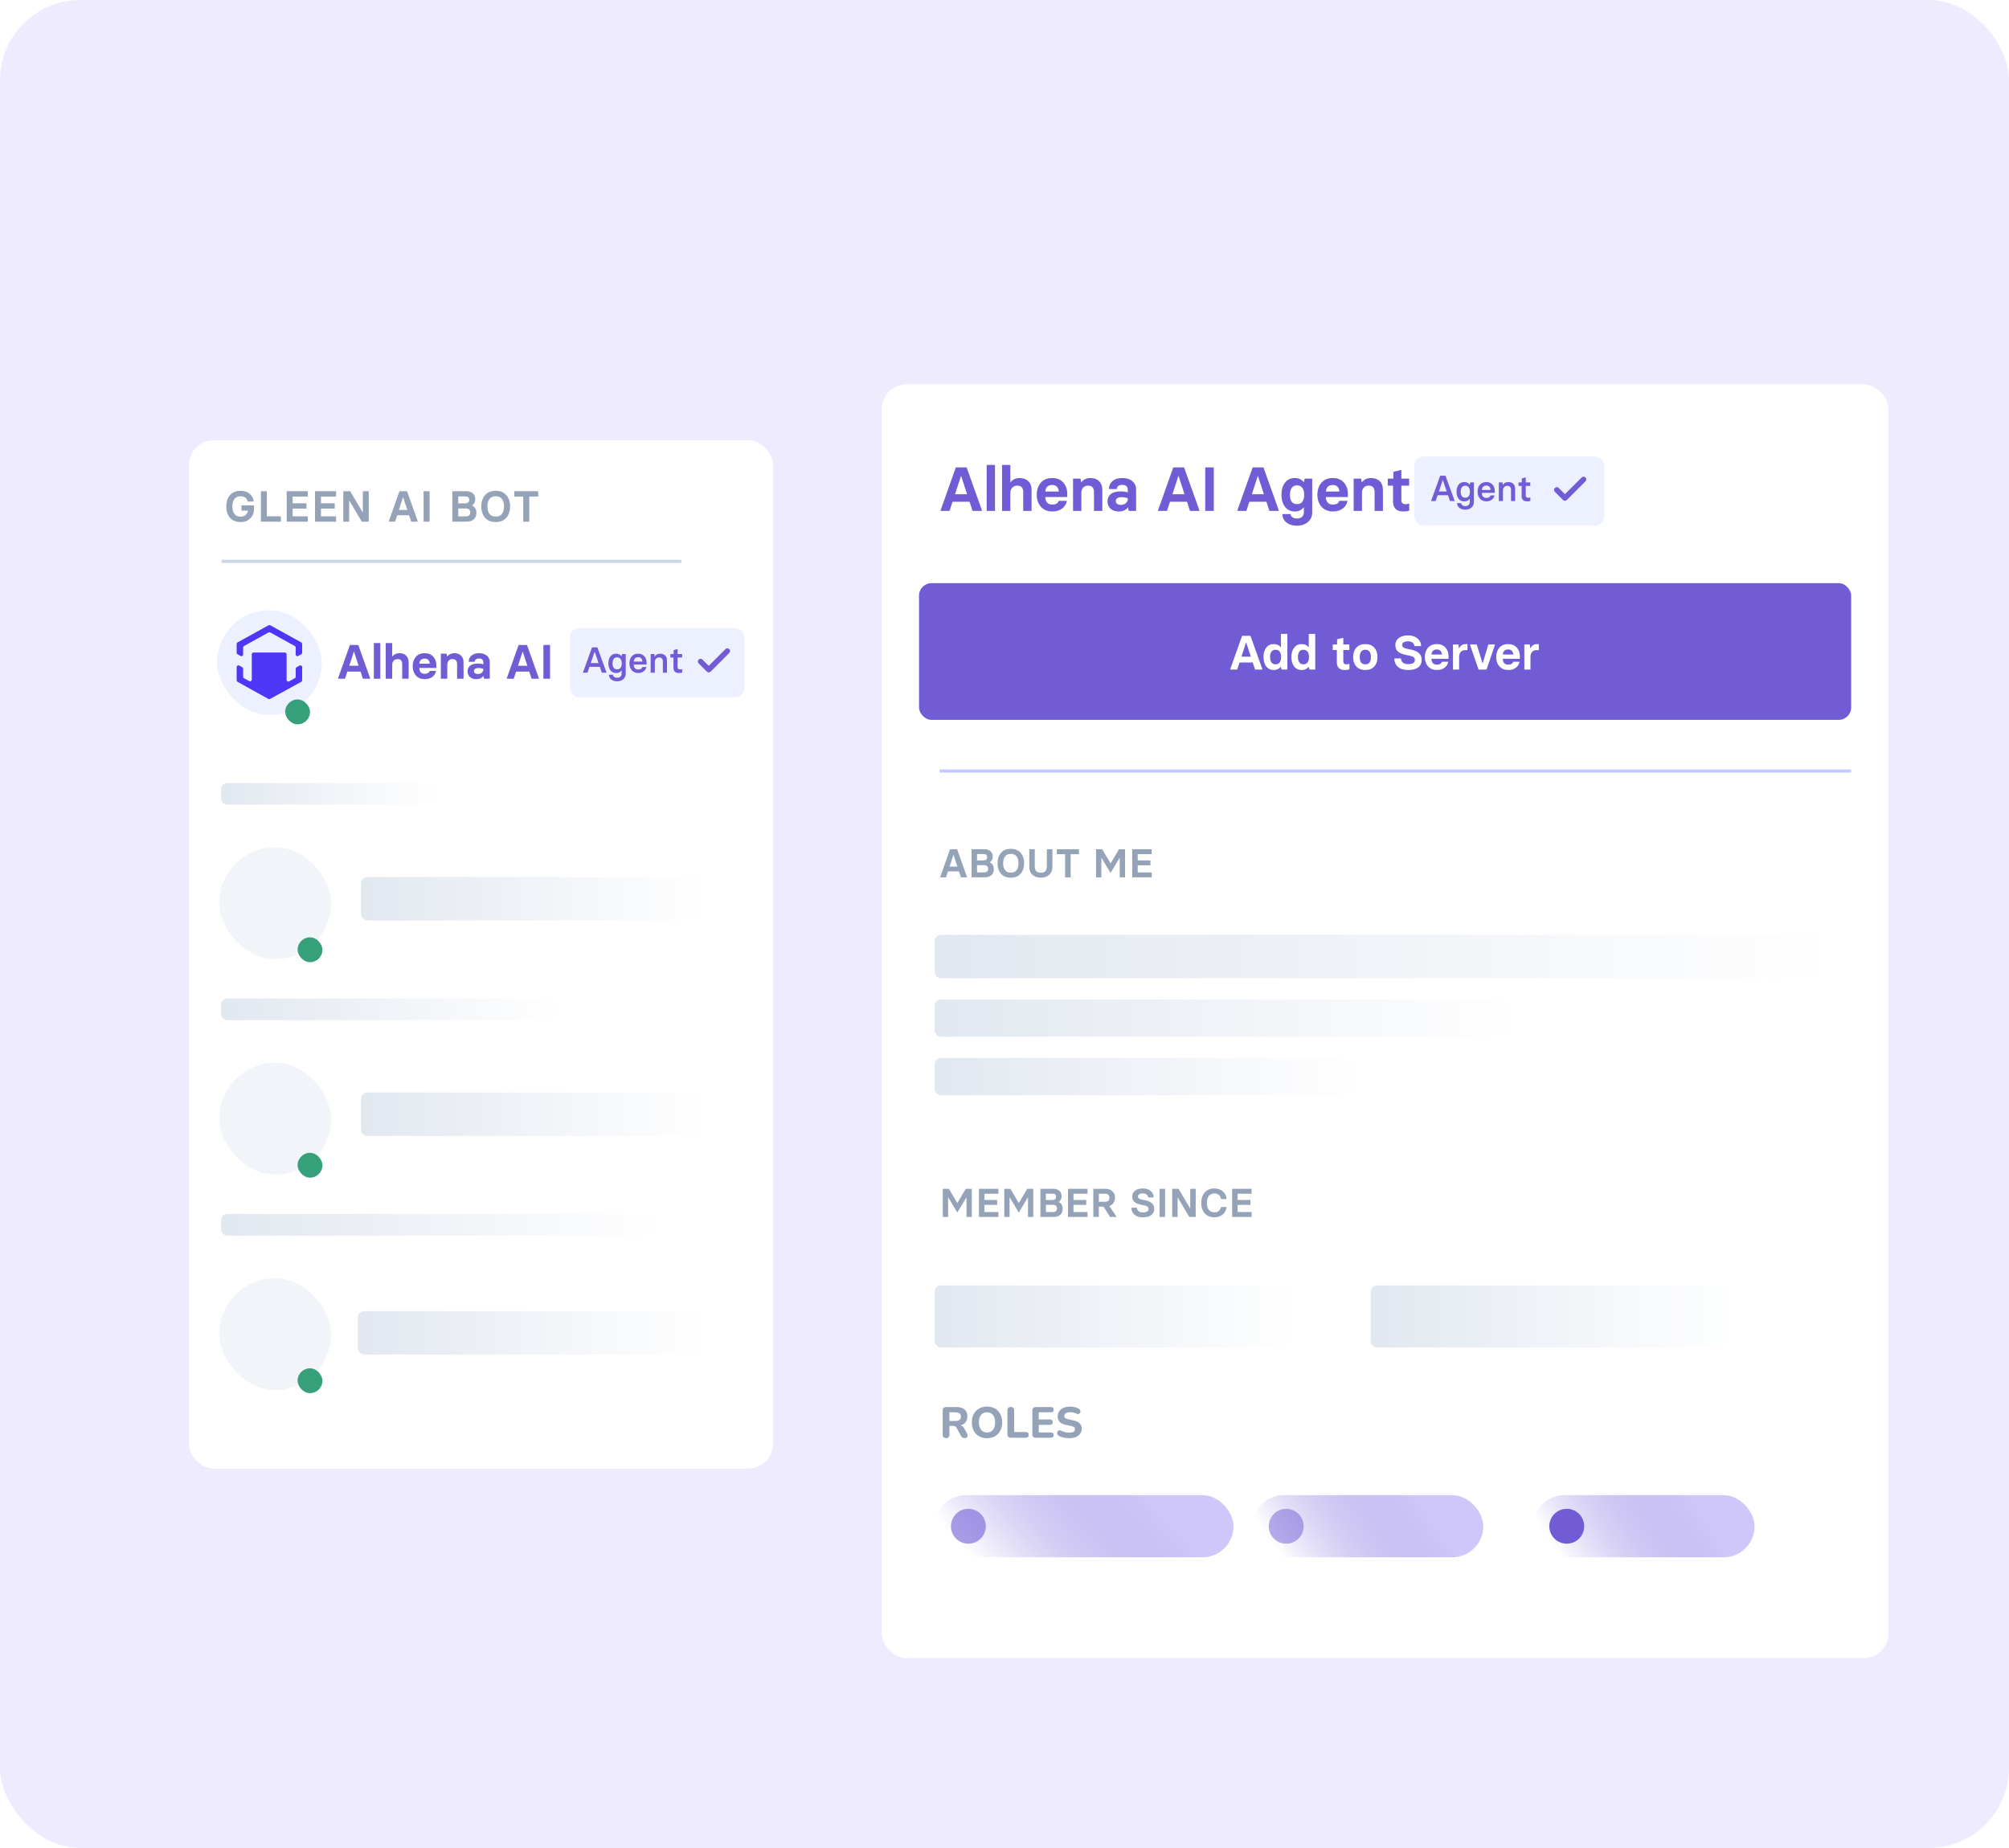 <svg width="500" height="460" viewBox="0 0 500 460" fill="none" xmlns="http://www.w3.org/2000/svg">
<g clip-path="url(#clip0_916_50380)">
<rect width="500" height="460" rx="20" fill="#EFEBFE"/>
<g filter="url(#filter0_dd_916_50380)">
<g clip-path="url(#clip1_916_50380)">
<rect x="47" y="89.92" width="145.382" height="255.965" rx="6.186" fill="white"/>
<line x1="55.153" y1="120.05" x2="169.57" y2="120.05" stroke="#CBD5E1" stroke-width="0.773"/>
<path d="M59.877 110.276C58.736 110.276 57.856 109.919 57.235 109.204C56.622 108.482 56.315 107.548 56.315 106.4C56.315 105.238 56.622 104.3 57.235 103.585C57.856 102.864 58.736 102.503 59.877 102.503C60.808 102.503 61.566 102.755 62.15 103.261C62.735 103.766 63.067 104.404 63.146 105.177H61.63C61.573 104.794 61.396 104.48 61.1 104.235C60.811 103.982 60.404 103.856 59.877 103.856C59.198 103.856 58.686 104.083 58.339 104.538C58 104.993 57.831 105.613 57.831 106.4C57.831 107.187 58 107.808 58.339 108.262C58.686 108.71 59.198 108.934 59.877 108.934C60.425 108.934 60.851 108.793 61.154 108.511C61.465 108.23 61.649 107.873 61.706 107.439H60.093V106.119H63.222V106.909C63.222 107.927 62.915 108.742 62.302 109.356C61.688 109.969 60.88 110.276 59.877 110.276ZM64.931 110.179V102.6H66.414V108.847H69.911V110.179H64.931ZM71.358 110.179V102.6H76.609V103.932H72.841V105.61H76.273V106.931H72.841V108.858H76.609V110.179H71.358ZM78.399 110.179V102.6H83.65V103.932H79.882V105.61H83.314V106.931H79.882V108.858H83.65V110.179H78.399ZM85.44 110.179V102.6H87.162L90.258 107.862H90.301V102.6H91.774V110.179H90.041L86.945 104.949H86.902V110.179H85.44ZM101.304 102.6L103.967 110.07V110.179H102.332L101.813 108.587H98.846L98.327 110.179H96.768V110.07L99.42 102.6H101.304ZM99.279 107.277H101.38L100.351 104.116H100.308L99.279 107.277ZM105.421 110.179V102.6H106.915V110.179H105.421ZM112.578 110.179V102.6H116.031C116.71 102.6 117.255 102.777 117.666 103.131C118.078 103.477 118.283 103.957 118.283 104.57C118.283 105.285 118.02 105.801 117.493 106.119V106.162C118.208 106.494 118.565 107.104 118.565 107.992C118.565 108.677 118.348 109.215 117.915 109.605C117.489 109.987 116.901 110.179 116.151 110.179H112.578ZM114.05 105.621H115.793C116.118 105.621 116.363 105.545 116.529 105.393C116.695 105.235 116.778 105.018 116.778 104.744C116.778 104.188 116.461 103.91 115.826 103.91H114.05V105.621ZM114.05 108.858H115.923C116.299 108.858 116.58 108.771 116.768 108.598C116.955 108.417 117.049 108.176 117.049 107.873C117.049 107.591 116.955 107.36 116.768 107.18C116.58 106.992 116.299 106.898 115.923 106.898H114.05V108.858ZM123.372 110.276C122.21 110.276 121.322 109.915 120.709 109.193C120.095 108.464 119.788 107.53 119.788 106.389C119.788 105.249 120.095 104.318 120.709 103.596C121.322 102.867 122.21 102.503 123.372 102.503C124.527 102.503 125.411 102.867 126.024 103.596C126.645 104.318 126.955 105.249 126.955 106.389C126.955 107.53 126.645 108.464 126.024 109.193C125.411 109.915 124.527 110.276 123.372 110.276ZM121.824 108.251C122.17 108.699 122.686 108.923 123.372 108.923C124.058 108.923 124.574 108.699 124.92 108.251C125.266 107.797 125.44 107.176 125.44 106.389C125.44 105.603 125.266 104.986 124.92 104.538C124.574 104.083 124.058 103.856 123.372 103.856C122.686 103.856 122.17 104.083 121.824 104.538C121.477 104.986 121.304 105.603 121.304 106.389C121.304 107.176 121.477 107.797 121.824 108.251ZM130.228 110.179V103.943H127.998V102.6H133.953V103.943H131.723V110.179H130.228Z" fill="#94A3B8"/>
<rect x="54.565" y="191.223" width="27.839" height="27.839" rx="13.92" fill="#F1F5F9"/>
<rect x="74.064" y="213.649" width="6.186" height="6.186" rx="3.093" fill="#35A079"/>
<rect x="55.029" y="175.232" width="53.455" height="5.413" rx="1.547" fill="url(#paint0_linear_916_50380)"/>
<rect x="89.865" y="198.638" width="86.013" height="10.826" rx="1.547" fill="url(#paint1_linear_916_50380)"/>
<rect x="54.565" y="244.861" width="27.839" height="27.839" rx="13.92" fill="#F1F5F9"/>
<rect x="74.064" y="267.287" width="6.186" height="6.186" rx="3.093" fill="#35A079"/>
<rect x="55.029" y="228.87" width="84.598" height="5.413" rx="1.547" fill="url(#paint2_linear_916_50380)"/>
<rect x="89.865" y="252.276" width="86.013" height="10.826" rx="1.547" fill="url(#paint3_linear_916_50380)"/>
<rect x="54.565" y="298.499" width="27.839" height="27.839" rx="13.92" fill="#F1F5F9"/>
<rect x="74.064" y="320.925" width="6.186" height="6.186" rx="3.093" fill="#35A079"/>
<rect x="55.029" y="282.508" width="110.344" height="5.413" rx="1.547" fill="url(#paint4_linear_916_50380)"/>
<rect x="89.092" y="306.688" width="86.013" height="10.826" rx="1.547" fill="url(#paint5_linear_916_50380)"/>
<rect x="54.013" y="132.237" width="26.072" height="26.072" rx="13.036" fill="#ECF0FF"/>
<g clip-path="url(#clip2_916_50380)">
<path fill-rule="evenodd" clip-rule="evenodd" d="M66.843 135.973C66.972 135.902 67.129 135.902 67.258 135.973L74.98 140.24C75.117 140.315 75.202 140.46 75.202 140.616V142.811C75.202 142.967 75.117 143.111 74.981 143.187L74.23 143.607C73.943 143.768 73.59 143.56 73.59 143.232V141.507C73.59 141.35 73.505 141.206 73.368 141.13L67.258 137.754C67.129 137.683 66.972 137.683 66.843 137.754L60.733 141.13C60.596 141.206 60.511 141.35 60.511 141.507V143.232C60.511 143.56 60.158 143.768 59.871 143.607L59.12 143.187C58.984 143.111 58.899 142.967 58.899 142.811V140.616C58.899 140.46 58.984 140.315 59.121 140.24L66.843 135.973ZM60.733 149.156C60.596 149.08 60.511 148.936 60.511 148.779V146.8C60.511 146.644 60.427 146.501 60.291 146.425L59.539 146.004C59.252 145.844 58.899 146.051 58.899 146.379V149.67C58.899 149.826 58.984 149.97 59.12 150.046L66.791 154.309C66.92 154.38 67.077 154.381 67.206 154.31L74.978 150.046C75.116 149.97 75.202 149.826 75.202 149.669V146.379C75.202 146.051 74.849 145.844 74.562 146.004L73.81 146.425C73.674 146.501 73.59 146.644 73.59 146.8V148.779C73.59 148.936 73.505 149.08 73.368 149.156L71.968 149.93C71.681 150.088 71.33 149.88 71.33 149.553V143.183C71.33 142.946 71.138 142.753 70.9 142.753H66.998H63.096C62.859 142.753 62.666 142.946 62.666 143.183V149.495C62.666 149.823 62.315 150.03 62.029 149.872L60.733 149.156Z" fill="#4D36F5"/>
</g>
<path d="M89.171 140.873L92.123 149.153V149.273H90.311L89.735 147.509H86.447L85.871 149.273H84.143V149.153L87.083 140.873H89.171ZM86.927 146.057H89.255L88.115 142.553H88.067L86.927 146.057ZM93.039 149.273V140.393H94.647V149.273H93.039ZM96.004 149.273V140.393H97.612V143.741H97.659C98.067 143.197 98.656 142.925 99.424 142.925C100.119 142.925 100.671 143.129 101.079 143.537C101.495 143.937 101.703 144.485 101.703 145.181V149.273H100.095V145.637C100.095 144.805 99.707 144.389 98.931 144.389C98.547 144.389 98.231 144.521 97.984 144.785C97.736 145.041 97.612 145.389 97.612 145.829V149.273H96.004ZM105.722 149.381C104.786 149.381 104.05 149.081 103.514 148.481C102.978 147.873 102.71 147.101 102.71 146.165C102.71 145.229 102.966 144.457 103.478 143.849C103.998 143.233 104.738 142.925 105.698 142.925C106.602 142.925 107.31 143.213 107.822 143.789C108.342 144.365 108.602 145.093 108.602 145.973V146.597H104.354C104.362 147.045 104.478 147.401 104.702 147.665C104.934 147.921 105.274 148.049 105.722 148.049C106.386 148.049 106.794 147.809 106.946 147.329H108.518C108.43 147.921 108.134 148.413 107.63 148.805C107.134 149.189 106.498 149.381 105.722 149.381ZM104.366 145.529H106.958C106.942 145.153 106.826 144.849 106.61 144.617C106.402 144.385 106.098 144.269 105.698 144.269C105.266 144.269 104.938 144.385 104.714 144.617C104.498 144.849 104.382 145.153 104.366 145.529ZM109.714 149.273V143.033H111.154L111.274 143.741H111.322C111.73 143.197 112.322 142.925 113.098 142.925C113.794 142.925 114.346 143.129 114.754 143.537C115.162 143.937 115.366 144.485 115.366 145.181V149.273H113.758V145.637C113.758 144.805 113.374 144.389 112.606 144.389C112.222 144.389 111.91 144.517 111.67 144.773C111.438 145.029 111.322 145.377 111.322 145.817V149.273H109.714ZM118.558 149.381C117.878 149.381 117.342 149.201 116.95 148.841C116.566 148.473 116.374 148.005 116.374 147.437C116.374 146.845 116.582 146.377 116.998 146.033C117.422 145.681 118.054 145.505 118.894 145.505C119.438 145.505 119.902 145.569 120.286 145.697V145.157C120.286 144.885 120.198 144.665 120.022 144.497C119.846 144.329 119.574 144.245 119.206 144.245C118.878 144.245 118.622 144.321 118.438 144.473C118.254 144.625 118.162 144.817 118.162 145.049H116.65C116.65 144.433 116.874 143.925 117.322 143.525C117.778 143.125 118.418 142.925 119.242 142.925C120.066 142.925 120.714 143.133 121.186 143.549C121.658 143.957 121.894 144.489 121.894 145.145V149.273H120.466L120.346 148.625H120.298C119.914 149.129 119.334 149.381 118.558 149.381ZM118.942 148.109C119.35 148.109 119.674 147.997 119.914 147.773C120.162 147.549 120.286 147.277 120.286 146.957V146.825C119.934 146.689 119.522 146.621 119.05 146.621C118.706 146.621 118.438 146.689 118.246 146.825C118.062 146.961 117.97 147.141 117.97 147.365C117.97 147.589 118.054 147.769 118.222 147.905C118.39 148.041 118.63 148.109 118.942 148.109ZM131.159 140.873L134.111 149.153V149.273H132.299L131.723 147.509H128.435L127.859 149.273H126.131V149.153L129.071 140.873H131.159ZM128.915 146.057H131.243L130.103 142.553H130.055L128.915 146.057ZM135.243 149.273V140.873H136.899V149.273H135.243Z" fill="#715CD6"/>
<rect x="141.817" y="136.68" width="43.466" height="17.186" rx="2.32" fill="#ECF0FF"/>
<path d="M148.672 141.473L150.931 147.683V147.773H149.779L149.284 146.315H146.71L146.215 147.773H145.099V147.683L147.349 141.473H148.672ZM147.025 145.388H148.969L148.015 142.58H147.979L147.025 145.388ZM153.583 149.915C152.983 149.915 152.494 149.762 152.116 149.456C151.744 149.156 151.552 148.763 151.54 148.277H152.539C152.557 148.487 152.656 148.664 152.836 148.808C153.022 148.958 153.271 149.033 153.583 149.033C153.949 149.033 154.228 148.937 154.42 148.745C154.612 148.559 154.708 148.313 154.708 148.007V147.215H154.672C154.39 147.641 153.946 147.854 153.34 147.854C152.734 147.854 152.26 147.632 151.918 147.188C151.582 146.744 151.411 146.165 151.405 145.451C151.411 144.719 151.585 144.137 151.927 143.705C152.275 143.267 152.746 143.048 153.34 143.048C153.946 143.048 154.39 143.261 154.672 143.687H154.708L154.825 143.129H155.734V148.025C155.734 148.583 155.536 149.036 155.14 149.384C154.75 149.738 154.231 149.915 153.583 149.915ZM153.592 146.945C153.982 146.945 154.27 146.807 154.456 146.531C154.648 146.249 154.744 145.889 154.744 145.451C154.744 145.019 154.648 144.662 154.456 144.38C154.264 144.098 153.976 143.957 153.592 143.957C153.196 143.957 152.905 144.095 152.719 144.371C152.539 144.647 152.449 145.007 152.449 145.451C152.449 145.895 152.539 146.255 152.719 146.531C152.905 146.807 153.196 146.945 153.592 146.945ZM158.848 147.854C158.164 147.854 157.627 147.629 157.237 147.179C156.847 146.729 156.652 146.153 156.652 145.451C156.652 144.749 156.838 144.173 157.21 143.723C157.588 143.273 158.128 143.048 158.83 143.048C159.49 143.048 160.003 143.261 160.369 143.687C160.741 144.107 160.927 144.647 160.927 145.307V145.739H157.714C157.714 146.123 157.81 146.429 158.002 146.657C158.2 146.879 158.482 146.99 158.848 146.99C159.406 146.99 159.745 146.78 159.865 146.36H160.864C160.798 146.792 160.579 147.149 160.207 147.431C159.841 147.713 159.388 147.854 158.848 147.854ZM157.723 145.01H159.874C159.868 144.686 159.775 144.425 159.595 144.227C159.421 144.023 159.166 143.921 158.83 143.921C158.476 143.921 158.206 144.023 158.02 144.227C157.834 144.425 157.735 144.686 157.723 145.01ZM161.941 147.773V143.129H162.85L162.931 143.732H162.967C163.255 143.276 163.708 143.048 164.326 143.048C164.842 143.048 165.25 143.198 165.55 143.498C165.85 143.798 166 144.212 166 144.74V147.773H164.974V144.992C164.974 144.314 164.659 143.975 164.029 143.975C163.705 143.975 163.447 144.086 163.255 144.308C163.063 144.524 162.967 144.824 162.967 145.208V147.773H161.941ZM168.987 147.854C168.069 147.854 167.61 147.404 167.61 146.504V144.002H166.845V143.129H167.655V142.148L168.546 141.896H168.636V143.129H169.761V144.002H168.636V146.324C168.636 146.546 168.684 146.708 168.78 146.81C168.876 146.906 169.029 146.954 169.239 146.954C169.401 146.954 169.551 146.933 169.689 146.891H169.779V147.755C169.569 147.821 169.305 147.854 168.987 147.854Z" fill="#715CD6"/>
<path d="M181.235 142.588L176.596 147.228C176.569 147.255 176.537 147.276 176.501 147.291C176.466 147.305 176.429 147.313 176.39 147.313C176.352 147.313 176.315 147.305 176.279 147.291C176.244 147.276 176.212 147.255 176.185 147.228L174.155 145.198C174.101 145.143 174.07 145.07 174.07 144.993C174.07 144.916 174.101 144.842 174.155 144.788C174.21 144.733 174.284 144.703 174.36 144.703C174.437 144.703 174.511 144.733 174.566 144.788L176.39 146.613L180.825 142.178C180.879 142.123 180.953 142.093 181.03 142.093C181.107 142.093 181.181 142.123 181.235 142.178C181.29 142.232 181.32 142.306 181.32 142.383C181.32 142.46 181.29 142.534 181.235 142.588Z" fill="#715CD6" stroke="#715CD6" stroke-width="0.773"/>
<rect x="70.973" y="154.442" width="6.186" height="6.186" rx="3.093" fill="#35A079"/>
</g>
</g>
<g filter="url(#filter1_dd_916_50380)">
<rect x="219.447" y="76" width="250.552" height="317.057" rx="6.186" fill="white"/>
<path d="M240.578 96.676L244.383 107.348V107.503H242.048L241.305 105.229H237.068L236.325 107.503H234.098V107.348L237.887 96.676H240.578ZM237.686 103.358H240.687L239.217 98.842H239.155L237.686 103.358ZM245.563 107.503V96.058H247.635V107.503H245.563ZM249.384 107.503V96.058H251.457V100.373H251.519C252.044 99.672 252.802 99.321 253.792 99.321C254.689 99.321 255.401 99.584 255.926 100.11C256.463 100.625 256.731 101.332 256.731 102.229V107.503H254.658V102.816C254.658 101.744 254.158 101.208 253.158 101.208C252.663 101.208 252.256 101.378 251.936 101.718C251.616 102.048 251.457 102.497 251.457 103.064V107.503H249.384ZM261.91 107.642C260.704 107.642 259.755 107.255 259.064 106.482C258.374 105.698 258.028 104.703 258.028 103.497C258.028 102.291 258.358 101.296 259.018 100.512C259.688 99.718 260.642 99.321 261.879 99.321C263.044 99.321 263.957 99.692 264.617 100.435C265.287 101.177 265.622 102.115 265.622 103.249V104.054H260.147C260.157 104.631 260.307 105.09 260.595 105.43C260.894 105.76 261.333 105.925 261.91 105.925C262.766 105.925 263.292 105.616 263.488 104.997H265.514C265.4 105.76 265.019 106.394 264.369 106.899C263.73 107.394 262.91 107.642 261.91 107.642ZM260.162 102.677H263.503C263.482 102.193 263.333 101.801 263.055 101.502C262.787 101.203 262.395 101.053 261.879 101.053C261.322 101.053 260.9 101.203 260.611 101.502C260.333 101.801 260.183 102.193 260.162 102.677ZM267.056 107.503V99.46H268.911L269.066 100.373H269.128C269.654 99.672 270.417 99.321 271.417 99.321C272.314 99.321 273.025 99.584 273.551 100.11C274.077 100.625 274.34 101.332 274.34 102.229V107.503H272.268V102.816C272.268 101.744 271.773 101.208 270.783 101.208C270.288 101.208 269.886 101.373 269.576 101.703C269.277 102.033 269.128 102.481 269.128 103.048V107.503H267.056ZM278.454 107.642C277.577 107.642 276.887 107.41 276.381 106.946C275.886 106.472 275.639 105.868 275.639 105.136C275.639 104.373 275.907 103.77 276.443 103.327C276.99 102.873 277.804 102.646 278.887 102.646C279.588 102.646 280.186 102.729 280.681 102.894V102.198C280.681 101.847 280.568 101.564 280.341 101.347C280.114 101.131 279.763 101.022 279.289 101.022C278.866 101.022 278.536 101.12 278.299 101.316C278.062 101.512 277.943 101.76 277.943 102.059H275.995C275.995 101.265 276.283 100.61 276.861 100.094C277.449 99.579 278.273 99.321 279.335 99.321C280.397 99.321 281.233 99.589 281.841 100.125C282.449 100.651 282.753 101.337 282.753 102.182V107.503H280.913L280.758 106.667H280.696C280.202 107.317 279.454 107.642 278.454 107.642ZM278.949 106.002C279.475 106.002 279.892 105.858 280.202 105.569C280.521 105.281 280.681 104.93 280.681 104.518V104.348C280.227 104.172 279.696 104.085 279.088 104.085C278.645 104.085 278.299 104.172 278.052 104.348C277.815 104.523 277.696 104.755 277.696 105.044C277.696 105.332 277.804 105.564 278.021 105.739C278.237 105.915 278.547 106.002 278.949 106.002ZM294.695 96.676L298.5 107.348V107.503H296.164L295.422 105.229H291.184L290.442 107.503H288.215V107.348L292.004 96.676H294.695ZM291.803 103.358H294.803L293.334 98.842H293.272L291.803 103.358ZM299.958 107.503V96.676H302.092V107.503H299.958ZM314.451 96.676L318.255 107.348V107.503H315.92L315.177 105.229H310.94L310.197 107.503H307.97V107.348L311.759 96.676H314.451ZM311.558 103.358H314.559L313.089 98.842H313.028L311.558 103.358ZM322.746 111.184C321.684 111.184 320.823 110.915 320.163 110.379C319.514 109.853 319.179 109.158 319.158 108.291H321.184C321.215 108.611 321.37 108.874 321.648 109.08C321.927 109.297 322.293 109.405 322.746 109.405C323.324 109.405 323.762 109.261 324.061 108.972C324.36 108.694 324.509 108.327 324.509 107.874V106.637H324.448C323.932 107.307 323.195 107.642 322.236 107.642C321.205 107.642 320.395 107.255 319.808 106.482C319.22 105.709 318.926 104.714 318.926 103.497C318.926 102.249 319.22 101.244 319.808 100.481C320.406 99.708 321.215 99.321 322.236 99.321C323.195 99.321 323.932 99.656 324.448 100.326H324.509L324.726 99.46H326.582V107.905C326.582 108.884 326.226 109.673 325.515 110.271C324.803 110.879 323.881 111.184 322.746 111.184ZM321.447 105.183C321.736 105.605 322.19 105.817 322.808 105.817C323.427 105.817 323.875 105.605 324.154 105.183C324.442 104.75 324.587 104.188 324.587 103.497C324.587 102.806 324.442 102.244 324.154 101.811C323.865 101.368 323.417 101.146 322.808 101.146C322.2 101.146 321.751 101.368 321.463 101.811C321.174 102.244 321.03 102.806 321.03 103.497C321.03 104.188 321.169 104.75 321.447 105.183ZM331.75 107.642C330.543 107.642 329.595 107.255 328.904 106.482C328.213 105.698 327.868 104.703 327.868 103.497C327.868 102.291 328.197 101.296 328.857 100.512C329.528 99.718 330.481 99.321 331.719 99.321C332.884 99.321 333.796 99.692 334.456 100.435C335.126 101.177 335.461 102.115 335.461 103.249V104.054H329.986C329.997 104.631 330.146 105.09 330.435 105.43C330.734 105.76 331.172 105.925 331.75 105.925C332.605 105.925 333.131 105.616 333.327 104.997H335.353C335.24 105.76 334.858 106.394 334.209 106.899C333.569 107.394 332.75 107.642 331.75 107.642ZM330.002 102.677H333.343C333.322 102.193 333.172 101.801 332.894 101.502C332.626 101.203 332.234 101.053 331.719 101.053C331.162 101.053 330.739 101.203 330.45 101.502C330.172 101.801 330.023 102.193 330.002 102.677ZM336.895 107.503V99.46H338.751L338.906 100.373H338.967C339.493 99.672 340.256 99.321 341.256 99.321C342.153 99.321 342.865 99.584 343.391 100.11C343.917 100.625 344.18 101.332 344.18 102.229V107.503H342.107V102.816C342.107 101.744 341.612 101.208 340.622 101.208C340.127 101.208 339.725 101.373 339.416 101.703C339.117 102.033 338.967 102.481 338.967 103.048V107.503H336.895ZM349.221 107.642C348.365 107.642 347.731 107.425 347.319 106.992C346.907 106.549 346.7 105.951 346.7 105.198V101.223H345.386V99.46H346.778V97.774L348.618 97.341H348.773V99.46H350.706V101.223H348.773V104.75C348.773 105.131 348.855 105.41 349.02 105.585C349.185 105.75 349.448 105.832 349.809 105.832C350.077 105.832 350.335 105.791 350.582 105.709H350.737V107.441C350.304 107.575 349.799 107.642 349.221 107.642Z" fill="#715CD6"/>
<rect x="352" y="93.956" width="47.28" height="17.186" rx="2.32" fill="#ECF0FF"/>
<path d="M359.762 98.749L362.021 104.959V105.049H360.869L360.374 103.591H357.8L357.305 105.049H356.189V104.959L358.439 98.749H359.762ZM358.115 102.664H360.059L359.105 99.856H359.069L358.115 102.664ZM364.673 107.191C364.073 107.191 363.584 107.038 363.206 106.732C362.834 106.432 362.642 106.039 362.63 105.553H363.629C363.647 105.763 363.746 105.94 363.926 106.084C364.112 106.234 364.361 106.309 364.673 106.309C365.039 106.309 365.318 106.213 365.51 106.021C365.702 105.835 365.798 105.589 365.798 105.283V104.491H365.762C365.48 104.917 365.036 105.13 364.43 105.13C363.824 105.13 363.35 104.908 363.008 104.464C362.672 104.02 362.501 103.441 362.495 102.727C362.501 101.995 362.675 101.413 363.017 100.981C363.365 100.543 363.836 100.324 364.43 100.324C365.036 100.324 365.48 100.537 365.762 100.963H365.798L365.915 100.405H366.824V105.301C366.824 105.859 366.626 106.312 366.23 106.66C365.84 107.014 365.321 107.191 364.673 107.191ZM364.682 104.221C365.072 104.221 365.36 104.083 365.546 103.807C365.738 103.525 365.834 103.165 365.834 102.727C365.834 102.295 365.738 101.938 365.546 101.656C365.354 101.374 365.066 101.233 364.682 101.233C364.286 101.233 363.995 101.371 363.809 101.647C363.629 101.923 363.539 102.283 363.539 102.727C363.539 103.171 363.629 103.531 363.809 103.807C363.995 104.083 364.286 104.221 364.682 104.221ZM369.938 105.13C369.254 105.13 368.717 104.905 368.327 104.455C367.937 104.005 367.742 103.429 367.742 102.727C367.742 102.025 367.928 101.449 368.3 100.999C368.678 100.549 369.218 100.324 369.92 100.324C370.58 100.324 371.093 100.537 371.459 100.963C371.831 101.383 372.017 101.923 372.017 102.583V103.015H368.804C368.804 103.399 368.9 103.705 369.092 103.933C369.29 104.155 369.572 104.266 369.938 104.266C370.496 104.266 370.835 104.056 370.955 103.636H371.954C371.888 104.068 371.669 104.425 371.297 104.707C370.931 104.989 370.478 105.13 369.938 105.13ZM368.813 102.286H370.964C370.958 101.962 370.865 101.701 370.685 101.503C370.511 101.299 370.256 101.197 369.92 101.197C369.566 101.197 369.296 101.299 369.11 101.503C368.924 101.701 368.825 101.962 368.813 102.286ZM373.031 105.049V100.405H373.94L374.021 101.008H374.057C374.345 100.552 374.798 100.324 375.416 100.324C375.932 100.324 376.34 100.474 376.64 100.774C376.94 101.074 377.09 101.488 377.09 102.016V105.049H376.064V102.268C376.064 101.59 375.749 101.251 375.119 101.251C374.795 101.251 374.537 101.362 374.345 101.584C374.153 101.8 374.057 102.1 374.057 102.484V105.049H373.031ZM380.077 105.13C379.159 105.13 378.7 104.68 378.7 103.78V101.278H377.935V100.405H378.745V99.424L379.636 99.172H379.726V100.405H380.851V101.278H379.726V103.6C379.726 103.822 379.774 103.984 379.87 104.086C379.966 104.182 380.119 104.23 380.329 104.23C380.491 104.23 380.641 104.209 380.779 104.167H380.869V105.031C380.659 105.097 380.395 105.13 380.077 105.13Z" fill="#715CD6"/>
<path d="M394.324 99.864L389.684 104.504C389.658 104.531 389.626 104.553 389.59 104.567C389.555 104.582 389.517 104.589 389.479 104.589C389.441 104.589 389.403 104.582 389.368 104.567C389.333 104.553 389.301 104.531 389.274 104.504L387.244 102.474C387.19 102.42 387.159 102.346 387.159 102.269C387.159 102.192 387.19 102.118 387.244 102.064C387.299 102.01 387.372 101.979 387.449 101.979C387.526 101.979 387.6 102.01 387.655 102.064L389.479 103.889L393.914 99.454C393.968 99.4 394.042 99.369 394.119 99.369C394.196 99.369 394.27 99.4 394.324 99.454C394.379 99.508 394.409 99.582 394.409 99.659C394.409 99.736 394.379 99.81 394.324 99.864Z" fill="#715CD6" stroke="#715CD6" stroke-width="0.773"/>
<rect x="228.728" y="125.492" width="231.993" height="34.026" rx="3.093" fill="#715CD6"/>
<path d="M311.219 138.6L314.171 146.88V147H312.359L311.783 145.236H308.495L307.919 147H306.191V146.88L309.131 138.6H311.219ZM308.975 143.784H311.303L310.163 140.28H310.115L308.975 143.784ZM317.025 147.108C316.233 147.108 315.605 146.812 315.141 146.22C314.685 145.628 314.457 144.848 314.457 143.88C314.457 142.928 314.685 142.152 315.141 141.552C315.597 140.952 316.225 140.652 317.025 140.652C317.769 140.652 318.341 140.912 318.741 141.432H318.789V138.12H320.397V147H318.957L318.789 146.328H318.741C318.341 146.848 317.769 147.108 317.025 147.108ZM316.425 145.188C316.649 145.524 316.997 145.692 317.469 145.692C317.941 145.692 318.289 145.524 318.513 145.188C318.737 144.852 318.849 144.416 318.849 143.88C318.849 143.344 318.737 142.908 318.513 142.572C318.297 142.236 317.949 142.068 317.469 142.068C316.989 142.068 316.637 142.236 316.413 142.572C316.197 142.9 316.089 143.336 316.089 143.88C316.089 144.416 316.201 144.852 316.425 145.188ZM323.963 147.108C323.171 147.108 322.543 146.812 322.079 146.22C321.623 145.628 321.395 144.848 321.395 143.88C321.395 142.928 321.623 142.152 322.079 141.552C322.535 140.952 323.163 140.652 323.963 140.652C324.707 140.652 325.279 140.912 325.679 141.432H325.727V138.12H327.335V147H325.895L325.727 146.328H325.679C325.279 146.848 324.707 147.108 323.963 147.108ZM323.363 145.188C323.587 145.524 323.935 145.692 324.407 145.692C324.879 145.692 325.227 145.524 325.451 145.188C325.675 144.852 325.787 144.416 325.787 143.88C325.787 143.344 325.675 142.908 325.451 142.572C325.235 142.236 324.887 142.068 324.407 142.068C323.927 142.068 323.575 142.236 323.351 142.572C323.135 142.9 323.027 143.336 323.027 143.88C323.027 144.416 323.139 144.852 323.363 145.188ZM334.67 147.108C334.006 147.108 333.514 146.94 333.194 146.604C332.874 146.26 332.714 145.796 332.714 145.212V142.128H331.694V140.76H332.774V139.452L334.202 139.116H334.322V140.76H335.822V142.128H334.322V144.864C334.322 145.16 334.386 145.376 334.514 145.512C334.642 145.64 334.846 145.704 335.126 145.704C335.334 145.704 335.534 145.672 335.726 145.608H335.846V146.952C335.51 147.056 335.118 147.108 334.67 147.108ZM339.806 147.108C338.83 147.108 338.078 146.812 337.55 146.22C337.03 145.628 336.77 144.852 336.77 143.892C336.77 142.932 337.034 142.152 337.562 141.552C338.09 140.952 338.838 140.652 339.806 140.652C340.766 140.652 341.51 140.952 342.038 141.552C342.566 142.152 342.83 142.932 342.83 143.892C342.83 144.844 342.566 145.62 342.038 146.22C341.518 146.812 340.774 147.108 339.806 147.108ZM338.414 143.892C338.414 145.092 338.878 145.692 339.806 145.692C340.734 145.692 341.198 145.092 341.198 143.892C341.198 142.676 340.734 142.068 339.806 142.068C338.878 142.068 338.414 142.676 338.414 143.892ZM350.431 147.108C349.359 147.108 348.527 146.852 347.935 146.34C347.351 145.82 347.039 145.116 346.999 144.228H348.667C348.699 144.692 348.867 145.044 349.171 145.284C349.483 145.524 349.903 145.644 350.431 145.644C351.567 145.644 352.135 145.3 352.135 144.612C352.135 144.332 352.043 144.112 351.859 143.952C351.675 143.792 351.383 143.668 350.983 143.58L349.759 143.316C348.959 143.148 348.343 142.876 347.911 142.5C347.487 142.124 347.275 141.58 347.275 140.868C347.275 140.156 347.559 139.584 348.127 139.152C348.703 138.712 349.475 138.492 350.443 138.492C351.387 138.492 352.159 138.74 352.759 139.236C353.367 139.732 353.675 140.372 353.683 141.156H352.015C351.991 140.804 351.847 140.52 351.583 140.304C351.319 140.08 350.931 139.968 350.419 139.968C349.939 139.968 349.575 140.052 349.327 140.22C349.087 140.38 348.967 140.596 348.967 140.868C348.967 141.092 349.047 141.28 349.207 141.432C349.375 141.584 349.655 141.704 350.047 141.792L351.187 142.032C352.027 142.208 352.675 142.496 353.131 142.896C353.595 143.288 353.827 143.848 353.827 144.576C353.827 145.36 353.543 145.98 352.975 146.436C352.415 146.884 351.567 147.108 350.431 147.108ZM357.629 147.108C356.693 147.108 355.957 146.808 355.421 146.208C354.885 145.6 354.617 144.828 354.617 143.892C354.617 142.956 354.873 142.184 355.385 141.576C355.905 140.96 356.645 140.652 357.605 140.652C358.509 140.652 359.217 140.94 359.729 141.516C360.249 142.092 360.509 142.82 360.509 143.7V144.324H356.261C356.269 144.772 356.385 145.128 356.609 145.392C356.841 145.648 357.181 145.776 357.629 145.776C358.293 145.776 358.701 145.536 358.853 145.056H360.425C360.337 145.648 360.041 146.14 359.537 146.532C359.041 146.916 358.405 147.108 357.629 147.108ZM356.273 143.256H358.865C358.849 142.88 358.733 142.576 358.517 142.344C358.309 142.112 358.005 141.996 357.605 141.996C357.173 141.996 356.845 142.112 356.621 142.344C356.405 142.576 356.289 142.88 356.273 143.256ZM361.622 147V140.76H362.978L363.098 141.708H363.146C363.474 141.012 364.014 140.664 364.766 140.664H365.222V142.152H364.658C364.178 142.152 363.806 142.308 363.542 142.62C363.278 142.932 363.146 143.372 363.146 143.94V147H361.622ZM367.986 147L365.874 140.88V140.76H367.53L368.97 145.416H369.018L370.422 140.76H372.054V140.88L369.966 147H367.986ZM375.383 147.108C374.447 147.108 373.711 146.808 373.175 146.208C372.639 145.6 372.371 144.828 372.371 143.892C372.371 142.956 372.627 142.184 373.139 141.576C373.659 140.96 374.399 140.652 375.359 140.652C376.263 140.652 376.971 140.94 377.483 141.516C378.003 142.092 378.263 142.82 378.263 143.7V144.324H374.015C374.023 144.772 374.139 145.128 374.363 145.392C374.595 145.648 374.935 145.776 375.383 145.776C376.047 145.776 376.455 145.536 376.607 145.056H378.179C378.091 145.648 377.795 146.14 377.291 146.532C376.795 146.916 376.159 147.108 375.383 147.108ZM374.027 143.256H376.619C376.603 142.88 376.487 142.576 376.271 142.344C376.063 142.112 375.759 141.996 375.359 141.996C374.927 141.996 374.599 142.112 374.375 142.344C374.159 142.576 374.043 142.88 374.027 143.256ZM379.376 147V140.76H380.732L380.852 141.708H380.9C381.228 141.012 381.768 140.664 382.52 140.664H382.976V142.152H382.412C381.932 142.152 381.56 142.308 381.296 142.62C381.032 142.932 380.9 143.372 380.9 143.94V147H379.376Z" fill="white"/>
<line x1="233.851" y1="172.256" x2="460.721" y2="172.256" stroke="#C2CBFF" stroke-width="0.773"/>
<path d="M238.201 191.712L240.661 198.612V198.712H239.151L238.671 197.242H235.931L235.451 198.712H234.011V198.612L236.461 191.712H238.201ZM236.331 196.032H238.271L237.321 193.112H237.281L236.331 196.032ZM241.803 198.712V191.712H244.993C245.62 191.712 246.123 191.875 246.503 192.202C246.883 192.522 247.073 192.965 247.073 193.532C247.073 194.192 246.83 194.669 246.343 194.962V195.002C247.003 195.309 247.333 195.872 247.333 196.692C247.333 197.325 247.133 197.822 246.733 198.182C246.34 198.535 245.797 198.712 245.103 198.712H241.803ZM243.163 194.502H244.773C245.073 194.502 245.3 194.432 245.453 194.292C245.607 194.145 245.683 193.945 245.683 193.692C245.683 193.179 245.39 192.922 244.803 192.922H243.163V194.502ZM243.163 197.492H244.893C245.24 197.492 245.5 197.412 245.673 197.252C245.847 197.085 245.933 196.862 245.933 196.582C245.933 196.322 245.847 196.109 245.673 195.942C245.5 195.769 245.24 195.682 244.893 195.682H243.163V197.492ZM251.574 198.802C250.5 198.802 249.68 198.469 249.114 197.802C248.547 197.129 248.264 196.265 248.264 195.212C248.264 194.159 248.547 193.299 249.114 192.632C249.68 191.959 250.5 191.622 251.574 191.622C252.64 191.622 253.457 191.959 254.024 192.632C254.597 193.299 254.884 194.159 254.884 195.212C254.884 196.265 254.597 197.129 254.024 197.802C253.457 198.469 252.64 198.802 251.574 198.802ZM250.144 196.932C250.464 197.345 250.94 197.552 251.574 197.552C252.207 197.552 252.684 197.345 253.004 196.932C253.324 196.512 253.484 195.939 253.484 195.212C253.484 194.485 253.324 193.915 253.004 193.502C252.684 193.082 252.207 192.872 251.574 192.872C250.94 192.872 250.464 193.082 250.144 193.502C249.824 193.915 249.664 194.485 249.664 195.212C249.664 195.939 249.824 196.512 250.144 196.932ZM259.036 198.802C258.183 198.802 257.489 198.562 256.956 198.082C256.429 197.595 256.166 196.912 256.166 196.032V191.712H257.536V196.012C257.536 197.052 258.036 197.572 259.036 197.572C260.043 197.572 260.546 197.052 260.546 196.012V191.712H261.926V196.032C261.926 196.919 261.659 197.602 261.126 198.082C260.599 198.562 259.903 198.802 259.036 198.802ZM265.085 198.712V192.952H263.025V191.712H268.525V192.952H266.465V198.712H265.085ZM272.784 198.712V191.712H274.304L276.384 195.222H276.424L278.504 191.712H280.004V198.712H278.684V193.882H278.644L276.444 197.542H276.344L274.144 193.852H274.104V198.712H272.784ZM281.783 198.712V191.712H286.633V192.942H283.153V194.492H286.323V195.712H283.153V197.492H286.633V198.712H281.783Z" fill="#94A3B8"/>
<path d="M234.641 283.248V276.248H236.161L238.241 279.758H238.281L240.361 276.248H241.861V283.248H240.541V278.418H240.501L238.301 282.078H238.201L236.001 278.388H235.961V283.248H234.641ZM243.639 283.248V276.248H248.489V277.478H245.009V279.028H248.179V280.248H245.009V282.028H248.489V283.248H243.639ZM249.943 283.248V276.248H251.463L253.543 279.758H253.583L255.663 276.248H257.163V283.248H255.843V278.418H255.803L253.603 282.078H253.503L251.303 278.388H251.263V283.248H249.943ZM258.942 283.248V276.248H262.132C262.758 276.248 263.262 276.411 263.642 276.738C264.022 277.058 264.212 277.501 264.212 278.068C264.212 278.728 263.968 279.205 263.482 279.498V279.538C264.142 279.845 264.472 280.408 264.472 281.228C264.472 281.861 264.272 282.358 263.872 282.718C263.478 283.071 262.935 283.248 262.242 283.248H258.942ZM260.302 279.038H261.912C262.212 279.038 262.438 278.968 262.592 278.828C262.745 278.681 262.822 278.481 262.822 278.228C262.822 277.715 262.528 277.458 261.942 277.458H260.302V279.038ZM260.302 282.028H262.032C262.378 282.028 262.638 281.948 262.812 281.788C262.985 281.621 263.072 281.398 263.072 281.118C263.072 280.858 262.985 280.645 262.812 280.478C262.638 280.305 262.378 280.218 262.032 280.218H260.302V282.028ZM265.802 283.248V276.248H270.652V277.478H267.172V279.028H270.342V280.248H267.172V282.028H270.652V283.248H265.802ZM276.105 280.528L277.845 283.148V283.248H276.265L274.655 280.688H273.475V283.248H272.105V276.248H275.175C275.889 276.248 276.455 276.458 276.875 276.878C277.302 277.298 277.515 277.818 277.515 278.438C277.515 278.945 277.389 279.381 277.135 279.748C276.882 280.108 276.539 280.368 276.105 280.528ZM273.475 277.478V279.468H275.105C275.439 279.468 275.689 279.375 275.855 279.188C276.022 278.995 276.105 278.748 276.105 278.448C276.105 278.168 276.019 277.938 275.845 277.758C275.679 277.571 275.432 277.478 275.105 277.478H273.475ZM284.426 283.338C283.533 283.338 282.839 283.125 282.346 282.698C281.859 282.265 281.599 281.678 281.566 280.938H282.956C282.983 281.325 283.123 281.618 283.376 281.818C283.636 282.018 283.986 282.118 284.426 282.118C285.373 282.118 285.846 281.831 285.846 281.258C285.846 281.025 285.769 280.841 285.616 280.708C285.463 280.575 285.219 280.471 284.886 280.398L283.866 280.178C283.199 280.038 282.686 279.811 282.326 279.498C281.973 279.185 281.796 278.731 281.796 278.138C281.796 277.545 282.033 277.068 282.506 276.708C282.986 276.341 283.629 276.158 284.436 276.158C285.223 276.158 285.866 276.365 286.366 276.778C286.873 277.191 287.129 277.725 287.136 278.378H285.746C285.726 278.085 285.606 277.848 285.386 277.668C285.166 277.481 284.843 277.388 284.416 277.388C284.016 277.388 283.713 277.458 283.506 277.598C283.306 277.731 283.206 277.911 283.206 278.138C283.206 278.325 283.273 278.481 283.406 278.608C283.546 278.735 283.779 278.835 284.106 278.908L285.056 279.108C285.756 279.255 286.296 279.495 286.676 279.828C287.063 280.155 287.256 280.621 287.256 281.228C287.256 281.881 287.019 282.398 286.546 282.778C286.079 283.151 285.373 283.338 284.426 283.338ZM288.584 283.248V276.248H289.964V283.248H288.584ZM291.734 283.248V276.248H293.324L296.184 281.108H296.224V276.248H297.584V283.248H295.984L293.124 278.418H293.084V283.248H291.734ZM302.265 283.338C301.212 283.338 300.399 283.008 299.825 282.348C299.252 281.681 298.965 280.818 298.965 279.758C298.965 278.691 299.252 277.825 299.825 277.158C300.399 276.491 301.212 276.158 302.265 276.158C303.125 276.158 303.829 276.408 304.375 276.908C304.922 277.408 305.222 278.038 305.275 278.798H303.875C303.835 278.391 303.679 278.058 303.405 277.798C303.139 277.538 302.759 277.408 302.265 277.408C301.639 277.408 301.165 277.618 300.845 278.038C300.525 278.458 300.365 279.031 300.365 279.758C300.365 280.485 300.525 281.058 300.845 281.478C301.165 281.891 301.639 282.098 302.265 282.098C302.739 282.098 303.109 281.978 303.375 281.738C303.642 281.491 303.812 281.168 303.885 280.768H305.275C305.195 281.515 304.885 282.131 304.345 282.618C303.812 283.098 303.119 283.338 302.265 283.338ZM306.655 283.248V276.248H311.505V277.478H308.025V279.028H311.195V280.248H308.025V282.028H311.505V283.248H306.655Z" fill="#94A3B8"/>
<path d="M235.464 338.304C235.189 338.304 234.98 338.229 234.836 338.077C234.691 337.926 234.619 337.713 234.619 337.438V331.43C234.619 331.148 234.691 330.935 234.836 330.791C234.987 330.647 235.2 330.574 235.475 330.574H238.105C238.957 330.574 239.614 330.78 240.076 331.192C240.538 331.603 240.769 332.177 240.769 332.913C240.769 333.389 240.664 333.801 240.455 334.147C240.245 334.494 239.942 334.761 239.545 334.948C239.155 335.136 238.676 335.23 238.105 335.23L238.192 335.046H238.636C238.939 335.046 239.202 335.122 239.426 335.273C239.657 335.417 239.856 335.641 240.022 335.944L240.693 337.189C240.794 337.37 240.841 337.547 240.834 337.72C240.826 337.893 240.761 338.034 240.639 338.142C240.516 338.25 240.336 338.304 240.097 338.304C239.859 338.304 239.664 338.254 239.513 338.153C239.368 338.052 239.238 337.897 239.123 337.687L238.084 335.771C237.975 335.569 237.842 335.432 237.683 335.36C237.532 335.288 237.344 335.251 237.12 335.251H236.297V337.438C236.297 337.713 236.225 337.926 236.081 338.077C235.944 338.229 235.738 338.304 235.464 338.304ZM236.297 334.039H237.802C238.25 334.039 238.585 333.949 238.809 333.768C239.04 333.588 239.155 333.317 239.155 332.956C239.155 332.603 239.04 332.336 238.809 332.155C238.585 331.975 238.25 331.884 237.802 331.884H236.297V334.039ZM245.645 338.326C244.894 338.326 244.234 338.164 243.664 337.839C243.101 337.507 242.66 337.045 242.343 336.453C242.032 335.861 241.877 335.172 241.877 334.385C241.877 333.786 241.964 333.249 242.137 332.772C242.318 332.289 242.574 331.877 242.906 331.538C243.238 331.192 243.635 330.925 244.097 330.737C244.566 330.549 245.082 330.455 245.645 330.455C246.41 330.455 247.074 330.618 247.637 330.943C248.2 331.267 248.637 331.726 248.947 332.318C249.264 332.902 249.423 333.588 249.423 334.375C249.423 334.974 249.333 335.515 249.153 335.998C248.972 336.482 248.716 336.897 248.384 337.243C248.052 337.59 247.655 337.857 247.193 338.045C246.731 338.232 246.215 338.326 245.645 338.326ZM245.645 336.897C246.071 336.897 246.432 336.8 246.727 336.605C247.031 336.403 247.262 336.114 247.42 335.739C247.586 335.356 247.669 334.905 247.669 334.385C247.669 333.591 247.493 332.978 247.139 332.545C246.785 332.105 246.287 331.884 245.645 331.884C245.226 331.884 244.865 331.982 244.562 332.177C244.259 332.372 244.028 332.657 243.869 333.032C243.711 333.407 243.631 333.858 243.631 334.385C243.631 335.172 243.808 335.789 244.162 336.237C244.515 336.677 245.01 336.897 245.645 336.897ZM251.577 338.207C251.302 338.207 251.089 338.131 250.938 337.98C250.793 337.828 250.721 337.619 250.721 337.352V331.408C250.721 331.127 250.793 330.914 250.938 330.769C251.082 330.625 251.291 330.553 251.566 330.553C251.833 330.553 252.039 330.625 252.183 330.769C252.327 330.914 252.399 331.127 252.399 331.408V336.789H255.301C255.532 336.789 255.709 336.85 255.831 336.973C255.961 337.096 256.026 337.269 256.026 337.492C256.026 337.723 255.961 337.9 255.831 338.023C255.709 338.146 255.532 338.207 255.301 338.207H251.577ZM257.804 338.207C257.523 338.207 257.306 338.131 257.155 337.98C257.003 337.828 256.927 337.612 256.927 337.33V331.451C256.927 331.17 257.003 330.953 257.155 330.802C257.306 330.65 257.523 330.574 257.804 330.574H261.583C261.799 330.574 261.962 330.632 262.07 330.748C262.185 330.856 262.243 331.015 262.243 331.224C262.243 331.441 262.185 331.607 262.07 331.722C261.962 331.83 261.799 331.884 261.583 331.884H258.53V333.671H261.334C261.557 333.671 261.723 333.729 261.832 333.844C261.947 333.952 262.005 334.115 262.005 334.331C262.005 334.548 261.947 334.714 261.832 334.829C261.723 334.937 261.557 334.992 261.334 334.992H258.53V336.897H261.583C261.799 336.897 261.962 336.955 262.07 337.07C262.185 337.179 262.243 337.337 262.243 337.547C262.243 337.763 262.185 337.929 262.07 338.045C261.962 338.153 261.799 338.207 261.583 338.207H257.804ZM266.105 338.326C265.802 338.326 265.491 338.301 265.174 338.25C264.863 338.207 264.564 338.142 264.275 338.055C263.994 337.969 263.741 337.861 263.517 337.731C263.359 337.644 263.247 337.532 263.182 337.395C263.117 337.251 263.092 337.106 263.106 336.962C263.128 336.818 263.182 336.691 263.268 336.583C263.362 336.468 263.478 336.395 263.615 336.367C263.759 336.33 263.918 336.356 264.091 336.442C264.387 336.608 264.708 336.731 265.055 336.81C265.408 336.89 265.758 336.93 266.105 336.93C266.632 336.93 267.007 336.85 267.231 336.691C267.455 336.525 267.566 336.32 267.566 336.074C267.566 335.865 267.487 335.699 267.328 335.576C267.17 335.454 266.892 335.349 266.495 335.262L265.271 335.002C264.578 334.858 264.062 334.613 263.723 334.266C263.391 333.913 263.225 333.451 263.225 332.88C263.225 332.52 263.301 332.191 263.452 331.895C263.604 331.599 263.817 331.343 264.091 331.127C264.365 330.91 264.69 330.744 265.066 330.629C265.448 330.513 265.867 330.455 266.321 330.455C266.726 330.455 267.123 330.506 267.512 330.607C267.902 330.701 268.245 330.842 268.541 331.029C268.685 331.116 268.783 331.228 268.833 331.365C268.891 331.495 268.909 331.628 268.887 331.765C268.873 331.895 268.819 332.011 268.725 332.112C268.638 332.213 268.526 332.278 268.389 332.307C268.252 332.336 268.086 332.303 267.891 332.209C267.653 332.087 267.4 331.996 267.133 331.939C266.866 331.881 266.592 331.852 266.311 331.852C266.007 331.852 265.748 331.892 265.531 331.971C265.322 332.05 265.159 332.162 265.044 332.307C264.936 332.451 264.882 332.617 264.882 332.805C264.882 333.014 264.957 333.184 265.109 333.314C265.26 333.443 265.524 333.548 265.899 333.627L267.123 333.887C267.83 334.039 268.357 334.284 268.703 334.624C269.05 334.956 269.223 335.396 269.223 335.944C269.223 336.305 269.151 336.634 269.006 336.93C268.862 337.218 268.653 337.467 268.378 337.677C268.104 337.886 267.776 338.048 267.393 338.164C267.011 338.272 266.581 338.326 266.105 338.326Z" fill="#94A3B8"/>
<rect x="232.618" y="213.013" width="224.212" height="10.826" rx="1.547" fill="url(#paint6_linear_916_50380)"/>
<rect x="232.618" y="229.115" width="145.639" height="9.28" rx="1.547" fill="url(#paint7_linear_916_50380)"/>
<rect x="232.618" y="300.292" width="89.843" height="15.466" rx="1.547" fill="url(#paint8_linear_916_50380)"/>
<rect x="341.175" y="300.292" width="89.843" height="15.466" rx="1.547" fill="url(#paint9_linear_916_50380)"/>
<rect x="232.618" y="243.671" width="105.533" height="9.28" rx="1.547" fill="url(#paint10_linear_916_50380)"/>
<rect x="232.617" y="352.508" width="74.377" height="15.466" rx="7.733" fill="url(#paint11_linear_916_50380)"/>
<circle opacity="0.6" cx="241.011" cy="360.241" r="4.34" fill="#715CD6"/>
<rect x="311.72" y="352.508" width="57.442" height="15.466" rx="7.733" fill="url(#paint12_linear_916_50380)"/>
<circle opacity="0.5" cx="320.113" cy="360.241" r="4.34" fill="#715CD6"/>
<rect x="381.54" y="352.508" width="55.137" height="15.466" rx="7.733" fill="url(#paint13_linear_916_50380)"/>
<circle cx="389.934" cy="360.241" r="4.34" fill="#715CD6"/>
</g>
</g>
<defs>
<filter id="filter0_dd_916_50380" x="12.58" y="70.251" width="214.222" height="324.806" filterUnits="userSpaceOnUse" color-interpolation-filters="sRGB">
<feFlood flood-opacity="0" result="BackgroundImageFix"/>
<feColorMatrix in="SourceAlpha" type="matrix" values="0 0 0 0 0 0 0 0 0 0 0 0 0 0 0 0 0 0 127 0" result="hardAlpha"/>
<feOffset dy="4.917"/>
<feGaussianBlur stdDeviation="7.376"/>
<feColorMatrix type="matrix" values="0 0 0 0 0 0 0 0 0 0 0 0 0 0 0 0 0 0 0.12 0"/>
<feBlend mode="normal" in2="BackgroundImageFix" result="effect1_dropShadow_916_50380"/>
<feColorMatrix in="SourceAlpha" type="matrix" values="0 0 0 0 0 0 0 0 0 0 0 0 0 0 0 0 0 0 127 0" result="hardAlpha"/>
<feOffset dy="14.752"/>
<feGaussianBlur stdDeviation="17.21"/>
<feColorMatrix type="matrix" values="0 0 0 0 0.235 0 0 0 0 0.259 0 0 0 0 0.341 0 0 0 0.08 0"/>
<feBlend mode="normal" in2="effect1_dropShadow_916_50380" result="effect2_dropShadow_916_50380"/>
<feBlend mode="normal" in="SourceGraphic" in2="effect2_dropShadow_916_50380" result="shape"/>
</filter>
<filter id="filter1_dd_916_50380" x="185.027" y="56.331" width="319.392" height="385.897" filterUnits="userSpaceOnUse" color-interpolation-filters="sRGB">
<feFlood flood-opacity="0" result="BackgroundImageFix"/>
<feColorMatrix in="SourceAlpha" type="matrix" values="0 0 0 0 0 0 0 0 0 0 0 0 0 0 0 0 0 0 127 0" result="hardAlpha"/>
<feOffset dy="4.917"/>
<feGaussianBlur stdDeviation="7.376"/>
<feColorMatrix type="matrix" values="0 0 0 0 0 0 0 0 0 0 0 0 0 0 0 0 0 0 0.12 0"/>
<feBlend mode="normal" in2="BackgroundImageFix" result="effect1_dropShadow_916_50380"/>
<feColorMatrix in="SourceAlpha" type="matrix" values="0 0 0 0 0 0 0 0 0 0 0 0 0 0 0 0 0 0 127 0" result="hardAlpha"/>
<feOffset dy="14.752"/>
<feGaussianBlur stdDeviation="17.21"/>
<feColorMatrix type="matrix" values="0 0 0 0 0.235 0 0 0 0 0.259 0 0 0 0 0.341 0 0 0 0.08 0"/>
<feBlend mode="normal" in2="effect1_dropShadow_916_50380" result="effect2_dropShadow_916_50380"/>
<feBlend mode="normal" in="SourceGraphic" in2="effect2_dropShadow_916_50380" result="shape"/>
</filter>
<linearGradient id="paint0_linear_916_50380" x1="55.029" y1="177.938" x2="108.484" y2="177.938" gradientUnits="userSpaceOnUse">
<stop stop-color="#E2E8F0"/>
<stop offset="1" stop-color="#E2E8F0" stop-opacity="0"/>
</linearGradient>
<linearGradient id="paint1_linear_916_50380" x1="89.865" y1="204.051" x2="175.878" y2="204.051" gradientUnits="userSpaceOnUse">
<stop stop-color="#E2E8F0"/>
<stop offset="1" stop-color="#E2E8F0" stop-opacity="0"/>
</linearGradient>
<linearGradient id="paint2_linear_916_50380" x1="55.029" y1="231.577" x2="139.628" y2="231.577" gradientUnits="userSpaceOnUse">
<stop stop-color="#E2E8F0"/>
<stop offset="1" stop-color="#E2E8F0" stop-opacity="0"/>
</linearGradient>
<linearGradient id="paint3_linear_916_50380" x1="89.865" y1="257.69" x2="175.878" y2="257.69" gradientUnits="userSpaceOnUse">
<stop stop-color="#E2E8F0"/>
<stop offset="1" stop-color="#E2E8F0" stop-opacity="0"/>
</linearGradient>
<linearGradient id="paint4_linear_916_50380" x1="55.029" y1="285.215" x2="165.373" y2="285.215" gradientUnits="userSpaceOnUse">
<stop stop-color="#E2E8F0"/>
<stop offset="1" stop-color="#E2E8F0" stop-opacity="0"/>
</linearGradient>
<linearGradient id="paint5_linear_916_50380" x1="89.092" y1="312.101" x2="175.104" y2="312.101" gradientUnits="userSpaceOnUse">
<stop stop-color="#E2E8F0"/>
<stop offset="1" stop-color="#E2E8F0" stop-opacity="0"/>
</linearGradient>
<linearGradient id="paint6_linear_916_50380" x1="232.618" y1="218.426" x2="456.83" y2="218.426" gradientUnits="userSpaceOnUse">
<stop stop-color="#E2E8F0"/>
<stop offset="1" stop-color="#E2E8F0" stop-opacity="0"/>
</linearGradient>
<linearGradient id="paint7_linear_916_50380" x1="232.618" y1="233.755" x2="378.257" y2="233.755" gradientUnits="userSpaceOnUse">
<stop stop-color="#E2E8F0"/>
<stop offset="1" stop-color="#E2E8F0" stop-opacity="0"/>
</linearGradient>
<linearGradient id="paint8_linear_916_50380" x1="232.618" y1="308.025" x2="322.461" y2="308.025" gradientUnits="userSpaceOnUse">
<stop stop-color="#E2E8F0"/>
<stop offset="1" stop-color="#E2E8F0" stop-opacity="0"/>
</linearGradient>
<linearGradient id="paint9_linear_916_50380" x1="341.175" y1="308.025" x2="431.018" y2="308.025" gradientUnits="userSpaceOnUse">
<stop stop-color="#E2E8F0"/>
<stop offset="1" stop-color="#E2E8F0" stop-opacity="0"/>
</linearGradient>
<linearGradient id="paint10_linear_916_50380" x1="232.618" y1="248.311" x2="338.151" y2="248.311" gradientUnits="userSpaceOnUse">
<stop stop-color="#E2E8F0"/>
<stop offset="1" stop-color="#E2E8F0" stop-opacity="0"/>
</linearGradient>
<linearGradient id="paint11_linear_916_50380" x1="228.5" y1="353" x2="260.412" y2="324.387" gradientUnits="userSpaceOnUse">
<stop stop-color="#715CD6" stop-opacity="0"/>
<stop offset="1" stop-color="#CFC6FA"/>
</linearGradient>
<linearGradient id="paint12_linear_916_50380" x1="308.54" y1="353" x2="338.59" y2="332.191" gradientUnits="userSpaceOnUse">
<stop stop-color="#715CD6" stop-opacity="0"/>
<stop offset="1" stop-color="#CFC6FA"/>
</linearGradient>
<linearGradient id="paint13_linear_916_50380" x1="378.488" y1="353" x2="408.087" y2="333.326" gradientUnits="userSpaceOnUse">
<stop stop-color="#715CD6" stop-opacity="0"/>
<stop offset="1" stop-color="#CFC6FA"/>
</linearGradient>
<clipPath id="clip0_916_50380">
<rect width="500" height="460" rx="20" fill="white"/>
</clipPath>
<clipPath id="clip1_916_50380">
<rect x="47" y="89.92" width="145.382" height="255.965" rx="6.186" fill="white"/>
</clipPath>
<clipPath id="clip2_916_50380">
<rect width="16.302" height="19.128" fill="white" transform="translate(58.898 135.709)"/>
</clipPath>
</defs>
</svg>
